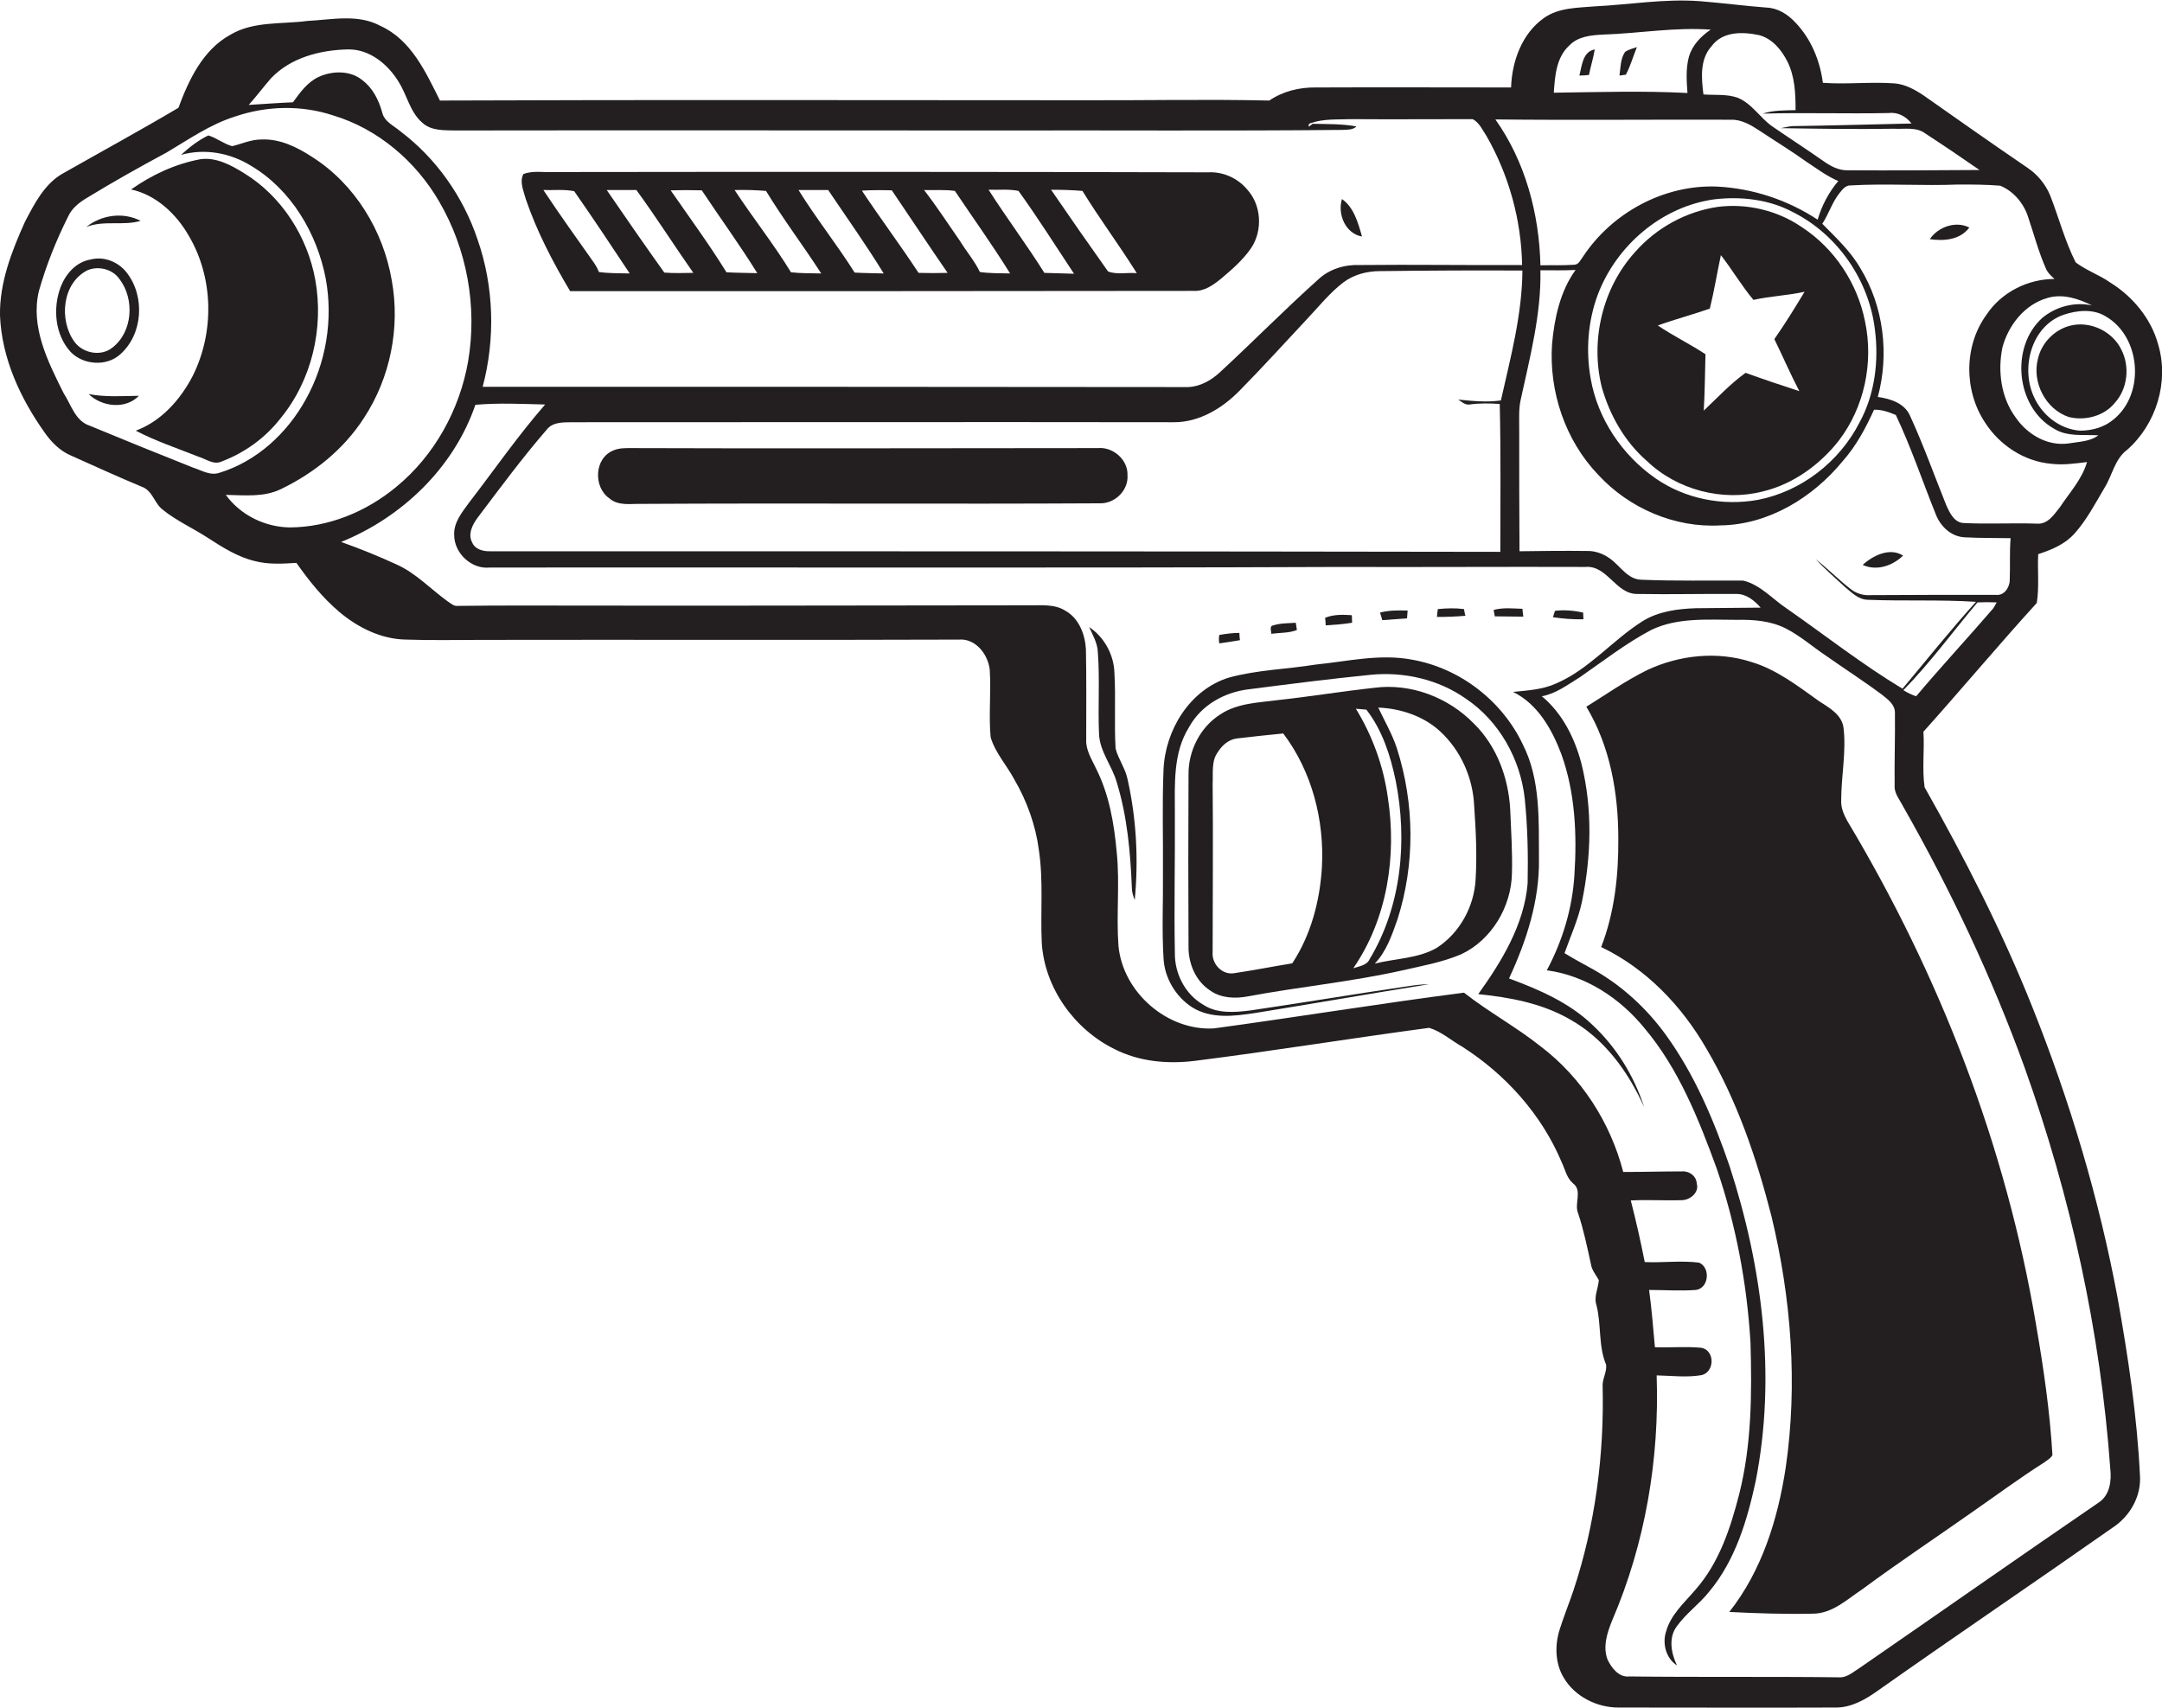 <?xml version="1.0" encoding="utf-8"?>
<!-- Generator: Adobe Illustrator 19.2.0, SVG Export Plug-In . SVG Version: 6.00 Build 0)  -->
<svg version="1.1" id="Layer_1" xmlns="http://www.w3.org/2000/svg" xmlns:xlink="http://www.w3.org/1999/xlink" x="0px" y="0px"
	 viewBox="0 0 744 587.7" enable-background="new 0 0 744 587.7" xml:space="preserve">
<g>
	<path fill="#231F20" d="M728.7,446.5c-6.4-34.2-16.4-67.6-29.3-99.9c-10.4-26.1-23.3-51.3-37.1-75.7c-0.9-6.3,0-12.8-0.4-19.1
		c13.1-14.6,25.8-29.8,39-44.3c0.9-5.5,0.2-11.2,0.5-16.8c4.6-1.5,9.2-3.4,12.5-7.1c4.2-4.7,7.1-10.3,10.3-15.7
		c2.7-4.3,3.5-9.9,7.8-13.1c10-8.8,14.5-23.4,10.7-36.2c-2.4-8.9-8.7-16.5-16.4-21.3c-3.8-2.7-8.3-4.2-12-7
		c-3.7-7.3-5.8-15.4-8.8-23.1c-1.6-3.8-4.3-7.1-7.7-9.4c-12-8.2-24-16.6-35.9-25c-3-2-6.3-3.8-9.9-4.1c-8.2-0.6-16.5,0.4-24.7-0.2
		c-1-7.7-4.1-15.2-9.5-20.8c-2.6-2.8-6.1-5-10-5.1c-7.7-0.6-15.3-1.6-22.9-2.2c-12.1-0.9-24.1,1.2-36.2,1.8
		c-5.9,0.5-12.3,0.4-17.4,4c-7.6,5.4-11,14.9-11.3,23.9c-22.4,0-44.8-0.1-67.1,0c-5.7-0.1-11.4,1.3-16.1,4.5
		c-22-0.5-43.9,0-65.9-0.1c-73.2,0-146.3-0.2-219.5,0.1c-4.9-9.8-9.9-20.9-20.5-25.7c-7.8-4.2-16.8-2.1-25.1-1.7
		c-8.9,1.2-18.6,0-26.6,4.8C69.8,17.2,65,27.4,61.4,37.1c-13,7.7-26.4,15-39.6,22.5C15.4,63.1,11.9,70,8.6,76.3
		c-4.6,10.2-8.8,21-8.6,32.3c0.6,14.7,7,28.5,15.4,40.3c2.3,3.3,5.3,6.3,9.1,7.9c8.1,3.6,16.1,7.3,24.3,10.7
		c3.7,1.3,4.3,5.7,7.2,7.9c4.7,3.8,10.3,6.3,15.4,9.6c5.1,3.3,10.4,6.7,16.4,8.1c4.6,1.2,9.5,0.9,14.2,0.6c4.3,6.1,9,12,14.8,16.9
		c6.4,5.4,14.5,9.4,23,9.5c8.7,0.3,17.3,0.1,26,0.1c54.7-0.1,109.4,0.1,164.1-0.1c5.8-0.5,10.1,5,10.7,10.4
		c0.5,7.7-0.4,15.5,0.3,23.2c1.6,5.4,5.6,9.7,8.2,14.6c4.3,7.4,7.3,15.7,8.4,24.2c1.6,10.6,0.5,21.3,1,32c1,15.5,11.2,29.7,25,36.5
		c8.4,4.3,18.1,5.2,27.4,4.1c27-3.4,53.9-7.8,80.9-11.4c4.1,1.2,7.7,4.4,11.4,6.5c14.9,9.5,27.3,23.3,34.2,39.7
		c1.2,2.5,1.7,5.4,3.9,7.3c3.4,2.5,0.3,7,1.8,10.4c1.9,5.7,3.1,11.6,4.4,17.5c0.3,2,1.7,3.6,2.7,5.4c-0.2,2.9-1.8,5.7-0.8,8.7
		c1.7,6.7,0.6,14,3.3,20.4c0.3,2.4-1.1,4.5-1.2,6.9c0.6,24-2.5,48.2-10.1,71c-1.5,4.4-3.2,8.6-4.6,13c-1.8,5.5-1.7,11.8,1.3,16.8
		c3.8,6.5,11.4,10.3,18.8,10.3c25,0,49.9,0.1,74.9,0c5.4,0,10.2-2.8,14.4-5.8c26.8-18.9,54-37.3,80.8-56.1c6-3.9,10-10.9,9.4-18.2
		C735.4,487,732.3,466.7,728.7,446.5z M685.8,209.5c-8.7,10.1-17.8,19.9-26.4,30.1c-1.5-0.5-3-1.2-4.4-2.1
		c9.2-9.4,17-20.1,25.5-30.2c2.2-0.1,4.4-0.1,6.6,0C686.8,207.9,686.2,209,685.8,209.5z M691.6,199.6c0,2.6-2,5.5-4.8,5.1
		c-14.3,0-28.7,0-43,0.1c-2.6,0.2-5.2-0.6-7.2-2.3c-4.1-3.2-7.7-6.9-11.8-10.1c3.2,3.4,6.7,6.5,10.1,9.6c2.3,1.9,4.6,4.3,7.8,4.4
		c12.4,0.5,24.9-0.1,37.3,0.7c-8.8,9.7-16.9,19.9-25.3,29.9c-13.8-8.3-26.5-18.3-39.7-27.5c-5-3.3-9.2-8.3-15.1-9.7
		c-11.6-0.1-23.3,0.2-34.9-0.3c-4.9,0-7.4-4.8-11-7.3c-2.3-1.7-5.2-2.7-8-2.6c-7.7-0.1-15.4,0-23.1,0.1c-0.1-14.1-0.1-28.2-0.1-42.3
		c0-3.3-0.2-6.6,0.5-9.8c3.2-14.7,7.1-29.5,6.8-44.6c4,0,8.1,0.1,12.1-0.1c-5.3,7.3-7.3,16.6-8.1,25.5c-1.1,16.3,4.5,33.1,15.9,45
		c10.6,11.5,26.3,18.3,42,17.4c16.6-0.2,31.9-9.6,42.2-22.2c4.6-5.2,7.9-11.4,10.7-17.6c2.6-0.1,5.1,0.8,7.5,1.8
		c5.3,11.2,9.2,22.9,13.8,34.3c1.6,4.1,5.3,7.6,9.9,7.8c5.3,0.3,10.5,0.2,15.8,0.3C691.5,190.1,691.8,194.9,691.6,199.6z
		 M505.7,139.2c3.4-0.5,6.9-0.4,10.4-0.2c0.4,17,0.2,34,0.2,50.9c-115.8-0.2-231.7-0.2-347.5-0.2c-2.4,0.1-5.3-0.6-6.3-3
		c-1.6-2.9,0.1-6.2,1.9-8.6c7.7-10.2,15.3-20.5,23.7-30.2c2.3-3,6.4-2.5,9.7-2.6c68.6,0,137.3-0.1,206,0c8.8,0.1,16.9-4.8,22.9-11
		c7.8-7.9,15.2-16.1,22.8-24.2c4.2-4.4,8-9.3,12.9-13c3.5-2.6,8-3.8,12.4-3.8c16.4-0.2,32.7-0.3,49.1-0.2c-0.1,15.2-4.1,30-7.4,44.7
		c-4.9,0.7-9.8,0.2-14.7-0.3C503,138.3,504.2,139.4,505.7,139.2z M549.8,101.5c6.4-17,22-30.4,40.1-32.9c9.2-1.1,19,0,27.3,4.5
		c15.2,7.7,26,23.4,28,40.3c1.4,10.8,0,22.3-5.3,32c-6.9,13.5-20,23.7-34.9,26.6c-12.1,2.2-25.1-0.3-35.3-7.4
		c-11.5-8-19.9-20.5-22.3-34.3C545.7,120.8,546.4,110.7,549.8,101.5z M727.5,144.2c-3.2,2.8-7.5,4-11.7,4c-7-0.5-13.1-5.4-15.9-11.7
		c-4.6-10-0.8-24.4,10.3-28.2c4.5-1.5,10-2.1,14.3,0.5C736.7,115.7,738.3,135.3,727.5,144.2z M719.9,105.1c-6-1.3-12.4,0.4-17.1,4.3
		c-11.1,10-9.1,30.7,4,38.1c4.6,2.9,10.1,2,15.3,2.3c-2.9,2.2-6.8,2.2-10.3,2.8c-7.2,1-14.2-3.1-18.2-9c-5-6.8-6.2-15.9-4.5-24.1
		c2.1-7.7,7.7-14.8,15.6-17C709.9,101,715.3,102.8,719.9,105.1z M697.9,74.6c2,5.9,3.6,12,6.1,17.7c0.6,1.5,1.8,2.6,3,3.7
		c-9.2,0-18.3,4.6-23.4,12.3c-7.8,10.7-7.8,26.1-0.5,37.1c5,7.8,13.5,13.4,22.8,14.2c4.1,0.5,8.2-0.1,12.3-0.6
		c-1.7,5.9-6,10.5-9.3,15.5c-2,2.5-4.2,6-7.9,5.7c-8.3-0.3-16.7,0.2-25-0.2c-3.5,0-5.1-3.6-6.3-6.3c-4.1-10.2-7.8-20.6-12.4-30.6
		c-1.9-4.4-6.8-5.9-11.1-6.5c4-14.8,2-31.2-6-44.3c-3.4-5.9-8.4-10.5-13.1-15.3c2.2-3.3,3.3-7.2,5.8-10.4c1-1.2,2.1-2.9,4-2.8
		c12.3-0.7,24.7,0.2,37-0.3c4.8,0,9.6,0,14.4,0.4C692.8,65.7,696.4,69.9,697.9,74.6z M605.4,12.1c4.5,1.2,7.7,5.1,9.7,9.1
		c2.6,5.2,2.8,11.1,2.8,16.7c-3.8,0.1-7.7,0-11.3,1.2c14.4-0.4,28.9,0.1,43.3-0.2c3.1-0.4,6,1.1,7.9,3.6c-13.7,0.3-27.3,0.7-41,0.9
		c-1.4,0.1-2.7,0.5-4,0.7c13,0.2,26,0.4,39,0.2c3.6,0.2,7.6-0.7,10.7,1.6c6.3,4.1,12.5,8.3,18.7,12.6c-15.1,0.1-30.2,0.2-45.3,0.1
		c-3.2,0.1-6.1-1.5-8.6-3.3c-5.7-4-11.6-7.8-17.4-11.8c-4.3-3-7-7.9-12-9.9c-3.8-1.3-7.8-0.8-11.7-1.1c-0.7-5.6-1.3-12.1,2.8-16.6
		C592.8,10.7,599.8,10.9,605.4,12.1z M540,15.7c3-3.2,7.6-3.6,11.7-3.8c12.3-0.4,24.6-2.6,37-1.7c-3.4,2.3-6.3,5.3-7.5,9.3
		c-1.1,4.1-0.8,8.4-0.5,12.5c-15.3-0.8-30.7-0.3-46-0.1C535.1,26.3,535.5,19.8,540,15.7z M595.7,41.2c3.6-0.1,6.8,1.8,9.7,3.7
		c5.4,3.6,11,7,16.3,10.8c3.5,2.3,6.9,4.9,10.9,6.6c-3.3,3.9-5.7,8.5-7.1,13.3c-10.3-6.8-22.4-10.8-34.7-11.4
		c-18.2-0.7-36.1,9-46.1,24.2c-0.8,1-1.4,2.7-3,2.7c-3.9,0.3-7.7,0.1-11.6,0.2c-0.4-17.7-5.2-35.7-15.5-50.2
		C541.7,41.4,568.7,41.1,595.7,41.2z M93.2,27c6.8-7.2,17-9.8,26.6-10c7.4-0.1,13.7,5.1,17.4,11.2c2.9,4.6,3.9,10.4,8.1,14
		c3.1,2.9,7.6,2.6,11.5,2.7c62-0.1,124,0,186,0c39.7-0.1,79.4,0.2,119.1-0.2c1.6-0.1,3.6,0.1,4.9-1.2c-5-0.9-10.1-0.8-15.1-0.9
		l-1.3,1c-0.1-0.5-0.1-1.1,0.6-1.2c4.4-1.6,9.2-1.2,13.8-1.4c14,0.1,28,0,42,0c2.3,1.2,3.4,3.8,4.8,5.9
		c7.7,13.5,11.9,28.8,12.2,44.3c-18.6,0.1-37.3-0.2-55.9,0c-5.2-0.2-10.5,1.4-14.3,5c-11.6,10.4-22.5,21.5-33.9,32
		c-2.9,2.7-6.7,4.8-10.7,5c-81-0.1-161.9-0.1-242.9-0.1c4.4-16.6,3.9-34.5-1.8-50.8c-4.9-14.6-14.2-27.8-26.5-37.1
		c-2.3-2-5.6-3.3-6.3-6.6c-1.2-4.2-3.2-8.3-6.8-11c-4.1-3.4-10.2-3.3-14.9-1.2c-4,1.8-6.5,5.4-9,8.8c-5.1,0.2-10.1,0.6-15.2,0.9
		C88.2,33.2,90.6,30,93.2,27z M99.8,181.5c-8.6-0.1-17-4.2-22.1-11.2c6.3,0.1,13.1,0.9,19-2c11.4-5.5,21.6-13.7,28.5-24.4
		c9.1-13.8,12.6-31.2,9.6-47.5c-2.9-17-12.7-33.1-27.4-42.4c-5.2-3.4-11.1-6.3-17.5-6c-3.5,0-6.7,1.5-10,2.3
		c-2.9-0.8-5.3-2.8-8.2-3.7c-3.5,1.7-6.6,4.1-9.4,6.7c8.1-2.3,16.9-0.7,24,3.7c13.9,8.2,22.8,23.3,25.8,38.9
		c2.6,14.1,0.1,29.1-6.9,41.6c-6.4,11.6-16.9,21.3-29.7,25.2c-3.2,1.1-6.2-0.9-9.1-1.8c-11.8-4.7-23.7-9.5-35.5-14.4
		c-5-1.6-6.4-7.2-9-11.2c-5.4-10.8-11.5-22.8-8.5-35.2c2.5-8.8,5.9-17.3,10-25.5c1.3-2.9,3.8-4.9,6.5-6.5c9-5.5,18.1-10.6,27.4-15.6
		c7.6-4.5,15-9.7,23.6-12.4c10.8-3.7,22.8-4,33.7-0.4c15.4,4.6,28.5,15.8,36.5,29.6c9.6,16.4,13.2,36.2,10,55
		c-2.9,16.7-11.6,32.5-24.8,43.3C125.9,176.2,113,181.4,99.8,181.5z M722.3,517c-27.5,18.8-54.7,37.9-82.1,56.8
		c-2.3,1.4-4.5,3.6-7.4,3.4c-24-0.3-48.1,0-72.1-0.3c-3.6,0.4-6.1-2.9-7.5-5.8c-1.7-4.5-0.1-9.3,1.6-13.5
		c11.4-26.5,16.3-55.6,15.3-84.3c5.1,0.1,10.4,0.8,15.5-0.1c4.5-1.1,4.6-8.5-0.1-9.4c-5.3-0.5-10.7,0-16-0.2
		c-0.6-6.6-1.1-13.1-2-19.7c5.4,0,10.7,0.4,16.1,0c4.5-0.6,5.1-7.7,1.1-9.4c-6.2-0.8-12.5,0.1-18.7-0.2c-1.4-7.1-3-14.2-4.8-21.2
		c5.9-0.3,11.8,0.1,17.7-0.1c2.8-0.1,5.9-2.7,5-5.7c-0.1-2.6-2.6-4.4-5.1-4.2c-6.7,0-13.5,0.2-20.2,0.2c-4.4-17-14.4-32.6-28.4-43.2
		c-8.4-6.7-18-11.9-26.4-18.5c-28.7,3.7-57.4,8.4-86.1,12.3c-16,0.9-31.3-12.4-32.8-28.4c-0.8-10.7,0.5-21.5-0.6-32.2
		c-0.9-9.9-2.6-19.9-7.1-28.8c-1.5-3.2-3.6-6.4-3.4-10.1c0-10.3,0.1-20.6-0.1-31c-0.3-5.1-2.4-10.6-7-13.2c-3.9-2.5-8.6-1.8-13-1.9
		c-50.3,0-100.7,0.2-151,0.1c-15,0-30-0.1-45.1,0.1c-1.4,0.2-2.5-0.9-3.6-1.6c-5.8-4.2-10.8-9.6-17.4-12.6
		c-6.3-2.9-12.7-5.5-19.2-7.8c21-8.5,38.8-25.6,46.2-47.2c8-0.7,16-0.3,24-0.1c-9.4,10.8-17.5,22.5-26.2,33.8
		c-2.4,3.3-5.3,6.8-5.1,11.1c0,6.3,6,11.9,12.3,11.2c97.3-0.1,194.7,0.2,292-0.2c28.3,0.1,56.6-0.1,84.9,0
		c7.7-0.7,10.5,9.5,18.1,9.3c11.4,0.2,22.7-0.1,34.1,0c3.3,0,6.1,2.3,8.2,4.7c-7.4,0.1-14.9,0.1-22.3,0.2c-6.3,0.2-13,1.1-18.4,4.5
		c-10.3,6.5-18.3,16.5-29.7,21.4c-4.6,2.1-9.8,2.4-14.8,2.9c8.5,4.2,13.4,12.9,16.6,21.4c4.8,13.3,5.4,27.7,4.5,41.6
		c-0.7,11.5-4.1,22.7-9.5,32.8c13.4,1.8,25.2,9.6,33.6,19.9c11.8,14,18.7,31.4,24.9,48.4c6.6,19.3,10.4,39.6,11.6,59.9
		c0.5,17.4,0.4,35.1-3.9,52.1c-3,11.7-6.9,23.6-15,32.8c-3.8,4.5-8.6,8.6-10.2,14.6c-1.3,4.1,0.1,9.2,3.8,11.5
		c-2-4.1-3-9.5-0.1-13.4c3.2-4.5,7.8-7.7,11.2-12c9-10.8,13.1-24.6,16-38.1c7.1-36.1,2.3-73.6-9-108.3c-5.4-15.8-12-31.4-21.8-45
		c-6.7-9.3-15.3-17.2-25.3-22.8c-3.2-1.8-6.5-3.5-9.7-5.5c2.1-5.9,4.7-11.6,6-17.7c3.2-15.6,3.7-32-0.2-47.6
		c-2.3-8.7-6.5-17.2-13.6-23.1c4.9-0.9,8.9-4,13-6.5c8.1-5.6,15.9-11.7,24.6-16.3c9.1-4.4,19.5-3.5,29.4-3.5c5.8-0.1,11.7,0.3,17,3
		c4.9,2.5,9.1,6.2,13.7,9.3c6.4,4.5,13.1,8.8,19.4,13.5c2,1.6,4.5,3.4,4.4,6.3c0.1,8.3-0.2,16.6-0.1,24.9c-0.2,2.7,1.7,4.8,2.8,7
		c16.4,28.8,30.6,58.8,41.9,90c15.9,44.4,26.1,90.9,29.5,138C726.7,509.7,726,514.5,722.3,517z"/>
	<path fill="#231F20" d="M543.5,26c0.8,0,2.5-0.1,3.3-0.2c0.6-3,1.5-5.8,2-8.8C544.6,17.8,544.4,22.6,543.5,26z"/>
	<path fill="#231F20" d="M557.3,26c0.6-0.1,1.7-0.2,2.2-0.3c1.6-3,2.5-6.3,3.8-9.5c-1.4,0.5-2.9,0.8-4.1,1.7
		C557.6,20.3,557.7,23.3,557.3,26z"/>
	<path fill="#231F20" d="M65,81.2c8.5,14.4,8.8,33.1,1.4,48c-4.2,8.2-10.9,15.8-19.7,19c6.9,3.6,14.4,6.1,21.7,9
		c2.6,0.8,5.2,2.9,7.9,1.6c7.9-3,15-8.1,20.2-14.8c10.8-13.1,15-31.1,12-47.7c-2.7-14.9-11.6-28.8-24.5-36.7
		c-4.5-2.8-9.7-5.6-15.1-4.8c-8.6,1.6-16.7,5.4-23.8,10.4C53.6,67,60.7,73.6,65,81.2z"/>
	<path fill="#231F20" d="M196.2,100.2c71.5,0,143.1,0,214.6-0.1c3.6,0.2,6.7-2,9.4-4.2c3.8-3.2,7.6-6.5,10.4-10.6
		c4-6.1,3.5-14.8-1.5-20.2c-3.3-3.9-8.4-6.1-13.4-5.8c-75-0.2-150-0.2-225-0.1c-3.5,0.2-7.3-0.6-10.6,0.7c-1.4,2.7,0.1,5.8,0.8,8.5
		C184.7,79.6,190.2,90.1,196.2,100.2z M372.5,65.7c5.9,9.6,12.7,18.7,18.7,28.3c-3.3-0.3-6.9,0.6-9.9-0.6
		c-6.6-9.3-13.1-18.6-19.6-28.1C365.3,65.3,368.9,65.4,372.5,65.7z M350.5,65.7c6.7,9.3,12.8,19,19.1,28.5
		c-3.4-0.1-6.8-0.2-10.2-0.3c-6.1-9.7-13-18.9-19.2-28.6C343.6,65.4,347.1,65,350.5,65.7z M328.6,65.7c6.3,9.4,13,18.7,19,28.4
		c-3.5-0.1-7,0-10.4-0.5c-1.8-3.8-4.6-7-6.8-10.6c-4.1-5.9-8-11.9-12.4-17.6C321.5,65.5,325.1,65.2,328.6,65.7z M306.9,65.5
		c6.4,9.4,12.7,19,19.2,28.4c-3.3,0.1-6.7,0.1-10,0c-6.3-9.6-13.2-18.8-19.5-28.3C300,65.4,303.4,65.4,306.9,65.5z M285,65.4
		c6.4,9.5,13.1,18.9,19.1,28.7c-3.3-0.1-6.7-0.1-10-0.3c-6.1-9.7-13.3-18.7-19.3-28.4C278.2,65.4,281.6,65.4,285,65.4z M263.6,65.7
		c5.9,9.7,12.8,18.8,19,28.4c-3.5-0.1-7,0-10.4-0.4c-6-9.8-13.1-18.7-19.4-28.3C256.4,65.3,260,65.4,263.6,65.7z M241.5,65.5
		c6.3,9.5,13.1,18.8,19.1,28.5c-3.5-0.1-7.1-0.1-10.6-0.3c-6-9.7-12.7-18.8-19.2-28.2C234.4,65.4,237.9,65.4,241.5,65.5z M219,65.4
		c6.8,9.3,13,19.1,19.6,28.5c-3.3,0-6.6,0.2-10-0.1c-6.7-9.4-13.3-18.9-19.8-28.4C212.2,65.4,215.6,65.4,219,65.4z M197.6,65.8
		c6.5,9.3,12.8,18.8,19.1,28.3c-3.5-0.1-7.1,0-10.6-0.5c-0.5-1.3-1.2-2.5-2-3.6c-5.8-8.2-11.6-16.3-17.1-24.6
		C190.6,65.5,194.2,65.1,197.6,65.8z"/>
	<path fill="#231F20" d="M468.7,81.4c-1.3-4.6-2.8-10.1-6.9-12.9C460.2,73.7,463,80.4,468.7,81.4z"/>
	<path fill="#231F20" d="M566.7,158.6c10.4,10,26.1,14.1,40,10.5c10.4-2.5,19.6-9.2,26.1-17.5c8.8-11.5,12-26.9,9-41
		c-2.6-13.1-10.5-25.1-21.7-32.4c-8.4-5.8-19-8.3-29-7c-10.9,1.6-21.1,7.2-28.4,15.5c-11.2,12.3-15.5,30.3-11.5,46.5
		C553.9,142.8,559.1,152,566.7,158.6z M588.4,106.2c1.5-6.1,2.5-12.3,3.8-18.4c3.9,5,7.1,10.5,11.2,15.4c5.8-1.3,11.8-1.5,17.6-2.8
		c-3.3,5.5-6.7,11-10.4,16.3c2.9,5.9,5.5,12,8.6,17.9c-6.2-2-12.4-4.1-18.5-6.3c-5.3,3.8-9.7,8.6-14.4,13c0.4-6.4,0.4-12.9,0.6-19.4
		c-5.3-3.5-11.1-6.3-16.4-9.9C576.3,109.9,582.4,108.3,588.4,106.2z"/>
	<path fill="#231F20" d="M48.4,76c-6-3.1-13.4-2.1-18.7,2.1C35.8,75.7,42.4,77.8,48.4,76z"/>
	<path fill="#231F20" d="M664.1,82.3c4.8,0.7,10.4,0.3,13.6-4C673,75.9,666.9,78.1,664.1,82.3z"/>
	<path fill="#231F20" d="M41.3,122c7.9-6.9,8.7-20,2.3-28.2c-2.9-3.7-7.8-5.7-12.4-4.5c-5,0.8-8.6,5-10.3,9.4
		c-2.8,7.3-2,16.5,3.4,22.4C28.6,125.6,36.6,126.2,41.3,122z M25.6,117.6c-5.4-7.5-4.2-20.2,4.5-24.6c3.8-1.6,8.6-0.4,11,3
		c5.3,6.9,4.6,18.2-2.4,23.6C34.8,122.8,28.5,121.6,25.6,117.6z"/>
	<path fill="#231F20" d="M712.3,112.1c-5.4,1.4-9.8,6-11,11.4c-2.1,8,2.6,17.3,10.6,20c5.6,1.4,12.2-0.3,15.9-4.9
		c4.4-4.9,5.2-12.5,2.2-18.3C726.9,113.9,719.1,110.3,712.3,112.1z"/>
	<path fill="#231F20" d="M30.5,135.6c4.5,4.4,12.7,5.4,17.3,0.6C42,136.3,36.2,136.7,30.5,135.6z"/>
	<path fill="#231F20" d="M377.8,154.2c-53.6,0-107.3,0.2-161,0c-1.9,0-3.9,0-5.7,0.8c-6.6,2.6-7,12.6-1.4,16.5
		c3.1,2.7,7.4,1.8,11.1,1.9c52.6-0.3,105.2,0.1,157.8-0.2c5.1,0.1,9.8-4.5,9.4-9.7C388.2,158.2,383,153.7,377.8,154.2z"/>
	<path fill="#231F20" d="M641,194.4c4.8,2.2,10.3,0.3,13.9-3.2C650.4,188.3,644.6,191.1,641,194.4z"/>
	<path fill="#231F20" d="M503.8,209.6c-3-0.4-6-0.3-9,0c-0.1,0.7-0.3,2-0.3,2.7c3.3,0,6.5-0.1,9.8-0.4
		C504.1,211.4,503.9,210.2,503.8,209.6z"/>
	<path fill="#231F20" d="M524.2,212.2c-0.1-0.9-0.2-1.8-0.3-2.7c-3.3-0.1-6.7-0.5-9.9,0.4c0.1,0.5,0.3,1.6,0.4,2.2
		C517.7,212.1,521,212.2,524.2,212.2z"/>
	<path fill="#231F20" d="M484.2,212.8c0.1-0.9,0.1-1.8,0.2-2.7c-3.2-0.1-6.4-0.1-9.5,0.7c0.3,0.9,0.5,1.7,0.8,2.6
		C478.5,213.2,481.4,213,484.2,212.8z"/>
	<path fill="#231F20" d="M544.9,213.1c0-0.6-0.1-1.7-0.1-2.3c-3.2-0.7-6.5-1-9.7-0.6c-0.2,0.6-0.5,1.7-0.7,2.2
		C537.9,212.9,541.4,213.2,544.9,213.1z"/>
	<path fill="#231F20" d="M465.3,214.3c0-0.7-0.1-1.9-0.1-2.6c-3.1-0.2-6.3-0.3-9.2,0.9c0.1,0.6,0.2,2,0.2,2.6
		C459.3,215,462.3,214.8,465.3,214.3z"/>
	<path fill="#231F20" d="M446.3,216.8c-0.1-0.8-0.3-1.7-0.4-2.5c-2.6,0.2-5.2,0.1-7.7,0.9c-1.5,0.2-0.7,2-0.7,2.9
		C440.4,217.7,443.5,217.9,446.3,216.8z"/>
	<path fill="#231F20" d="M383.9,257.6c-0.5-8.7,0.1-17.4-0.4-26.1c-0.2-6.2-3.5-12.3-8.7-15.7c1.3,2.8,2.9,5.6,3,8.7
		c0.7,9.3,0,18.7,0.4,28c0.2,6.1,4.5,11,6.1,16.7c3.6,11.7,4.7,24,5.2,36.2c0,1.5,0.4,2.9,1,4.3c1.3-13.7,0.6-27.7-2.4-41.2
		C387.4,264.6,384.9,261.4,383.9,257.6z"/>
	<path fill="#231F20" d="M426.7,220.3c-0.1-0.6-0.2-1.9-0.2-2.5c-2.3,0-4.6,0.3-6.9,0.7c-0.2,1-0.2,2,0,2.9
		C421.9,221.1,424.3,220.7,426.7,220.3z"/>
	<path fill="#231F20" d="M635.7,282.5c-1.2-2.2-2.2-4.5-2.1-7c0-8.4,1.8-16.8,0.8-25.1c-0.6-4.5-5-6.9-8.4-9.1
		c-7.3-5.2-14.6-10.9-23.3-13.5c-11.8-3.8-24.8-2.4-35.9,2.8c-7.3,3.6-14,8.3-20.9,12.6c8.2,13.6,11,29.7,11,45.4
		c0.1,12.6-1.3,25.5-5.9,37.3c15.5,7.4,27.8,20.3,36.3,35.1c10.5,17.8,17.2,37.6,22.3,57.5c6.8,28.2,9.1,57.8,4.9,86.6
		c-2.7,17.7-8.2,35.4-19.4,49.6c9.5,0.5,19.1,0.8,28.7,0.6c6.8,0,11.9-5,17.2-8.5c12.3-9.1,25.1-17.6,37.6-26.4
		c8.2-5.7,16.3-11.7,24.8-17.1c1-0.8,2.3-1.4,2.9-2.6c-0.9-15.2-3.1-30.2-5.7-45.2C690.3,394.4,667.5,335.6,635.7,282.5z"/>
	<path fill="#231F20" d="M547.8,352.5c-8-7.6-18.3-12-28.5-15.8c6-12.9,10.5-26.8,10.3-41.1c-0.1-13.2,0.6-27.2-5.5-39.3
		c-7.1-15.1-21.7-26.4-38.2-29.3c-11.1-2.1-22.2,0.6-33.2,1.7c-9.9,1.6-20.1,1.8-29.9,4.5c-13.4,4.2-21.8,18-22.4,31.6
		c-0.5,12-0.1,23.9-0.2,35.9c0.1,9.6-0.4,19.3,0.2,29c0.3,6.7,4.1,13.2,9.8,16.9c6.5,4.1,14.5,3.1,21.7,2
		c19.9-3.2,39.8-6.7,59.8-9.9c-2.7,0-5.4,0.4-8,0.8c-17.8,2.6-35.5,5.6-53.3,8.2c-5.5,0.7-11.6,1.2-16.4-2
		c-6.2-3.6-9.8-10.7-9.7-17.8c-0.3-16,0.1-32,0-48c0-10-0.7-20.8,4.9-29.7c4.1-7.5,12.1-12,20.5-13c14-1.8,28-3.6,42.1-5
		c11.4-1.1,23.2,1.6,32.6,8.2c11.5,7.7,18.8,20.8,20.3,34.4c1,9.7,1.2,19.4,1,29.2c-1.2,14.2-8.9,26.8-17,38.1
		c10.8,1.1,21.8,3.1,31.4,8.6c11.9,6.6,20.2,18,25.7,30.3C562.2,369.9,556,360.1,547.8,352.5z"/>
	<path fill="#231F20" d="M520.3,300.5c0.2-7.3-0.3-14.7-0.6-22c-0.6-10.8-4.6-21.7-12.4-29.4c-8.8-9.1-21.8-14.1-34.5-12.4
		c-11,1.2-21.9,3-32.9,4.2c-6.7,0.9-14,1-19.9,4.9c-7,4.4-11.1,12.6-11,20.8c-0.1,19.7-0.1,39.3,0,59c-0.1,5.9,2.4,12,7.5,15.3
		c3.7,2.6,8.5,2.8,12.8,2c17.6-3.3,35.5-5,53-8.9c6.9-1.6,13.9-2.8,20.5-5.6C513.3,323.5,520.1,312,520.3,300.5z M454.9,298.5
		c-0.7,11.6-3.8,23.3-10.2,33c-6.7,1.1-13.3,2.4-20,3.4c-4.2,0.7-7.8-3.3-7.4-7.3c0-19.3,0.2-38.6,0-58c0.2-3.6-0.5-7.7,1.8-10.8
		c1.5-2.4,3.8-4.4,6.7-4.7c5.3-0.6,10.5-1.2,15.8-1.7C451.5,265.5,455.8,282.3,454.9,298.5z M465.7,333.2c11.7-17,15-38.6,11.9-58.7
		c-1.5-10.8-5.3-21.3-11-30.6c1.2,0.1,2.4,0.2,3.6,0.3c5.5,7.1,8.3,15.8,10.1,24.5c4.1,20.6,2,43.2-9,61.4
		C470.4,332.2,467.7,332.5,465.7,333.2z M507.8,302.6c-0.5,9.4-5.5,18.5-13.4,23.6c-6.5,3.7-14.2,3.6-21.3,5.4
		c4-4.2,5.9-9.8,7.8-15.2c6.1-19,5.9-39.9-0.2-58.9c-1.6-4.9-4.2-9.3-6.4-14c7.7,0.3,15.5,2.9,21.2,8.1c7.2,6.6,11.4,16.1,11.8,25.8
		C507.9,285.9,508.3,294.2,507.8,302.6z"/>
</g>
</svg>
